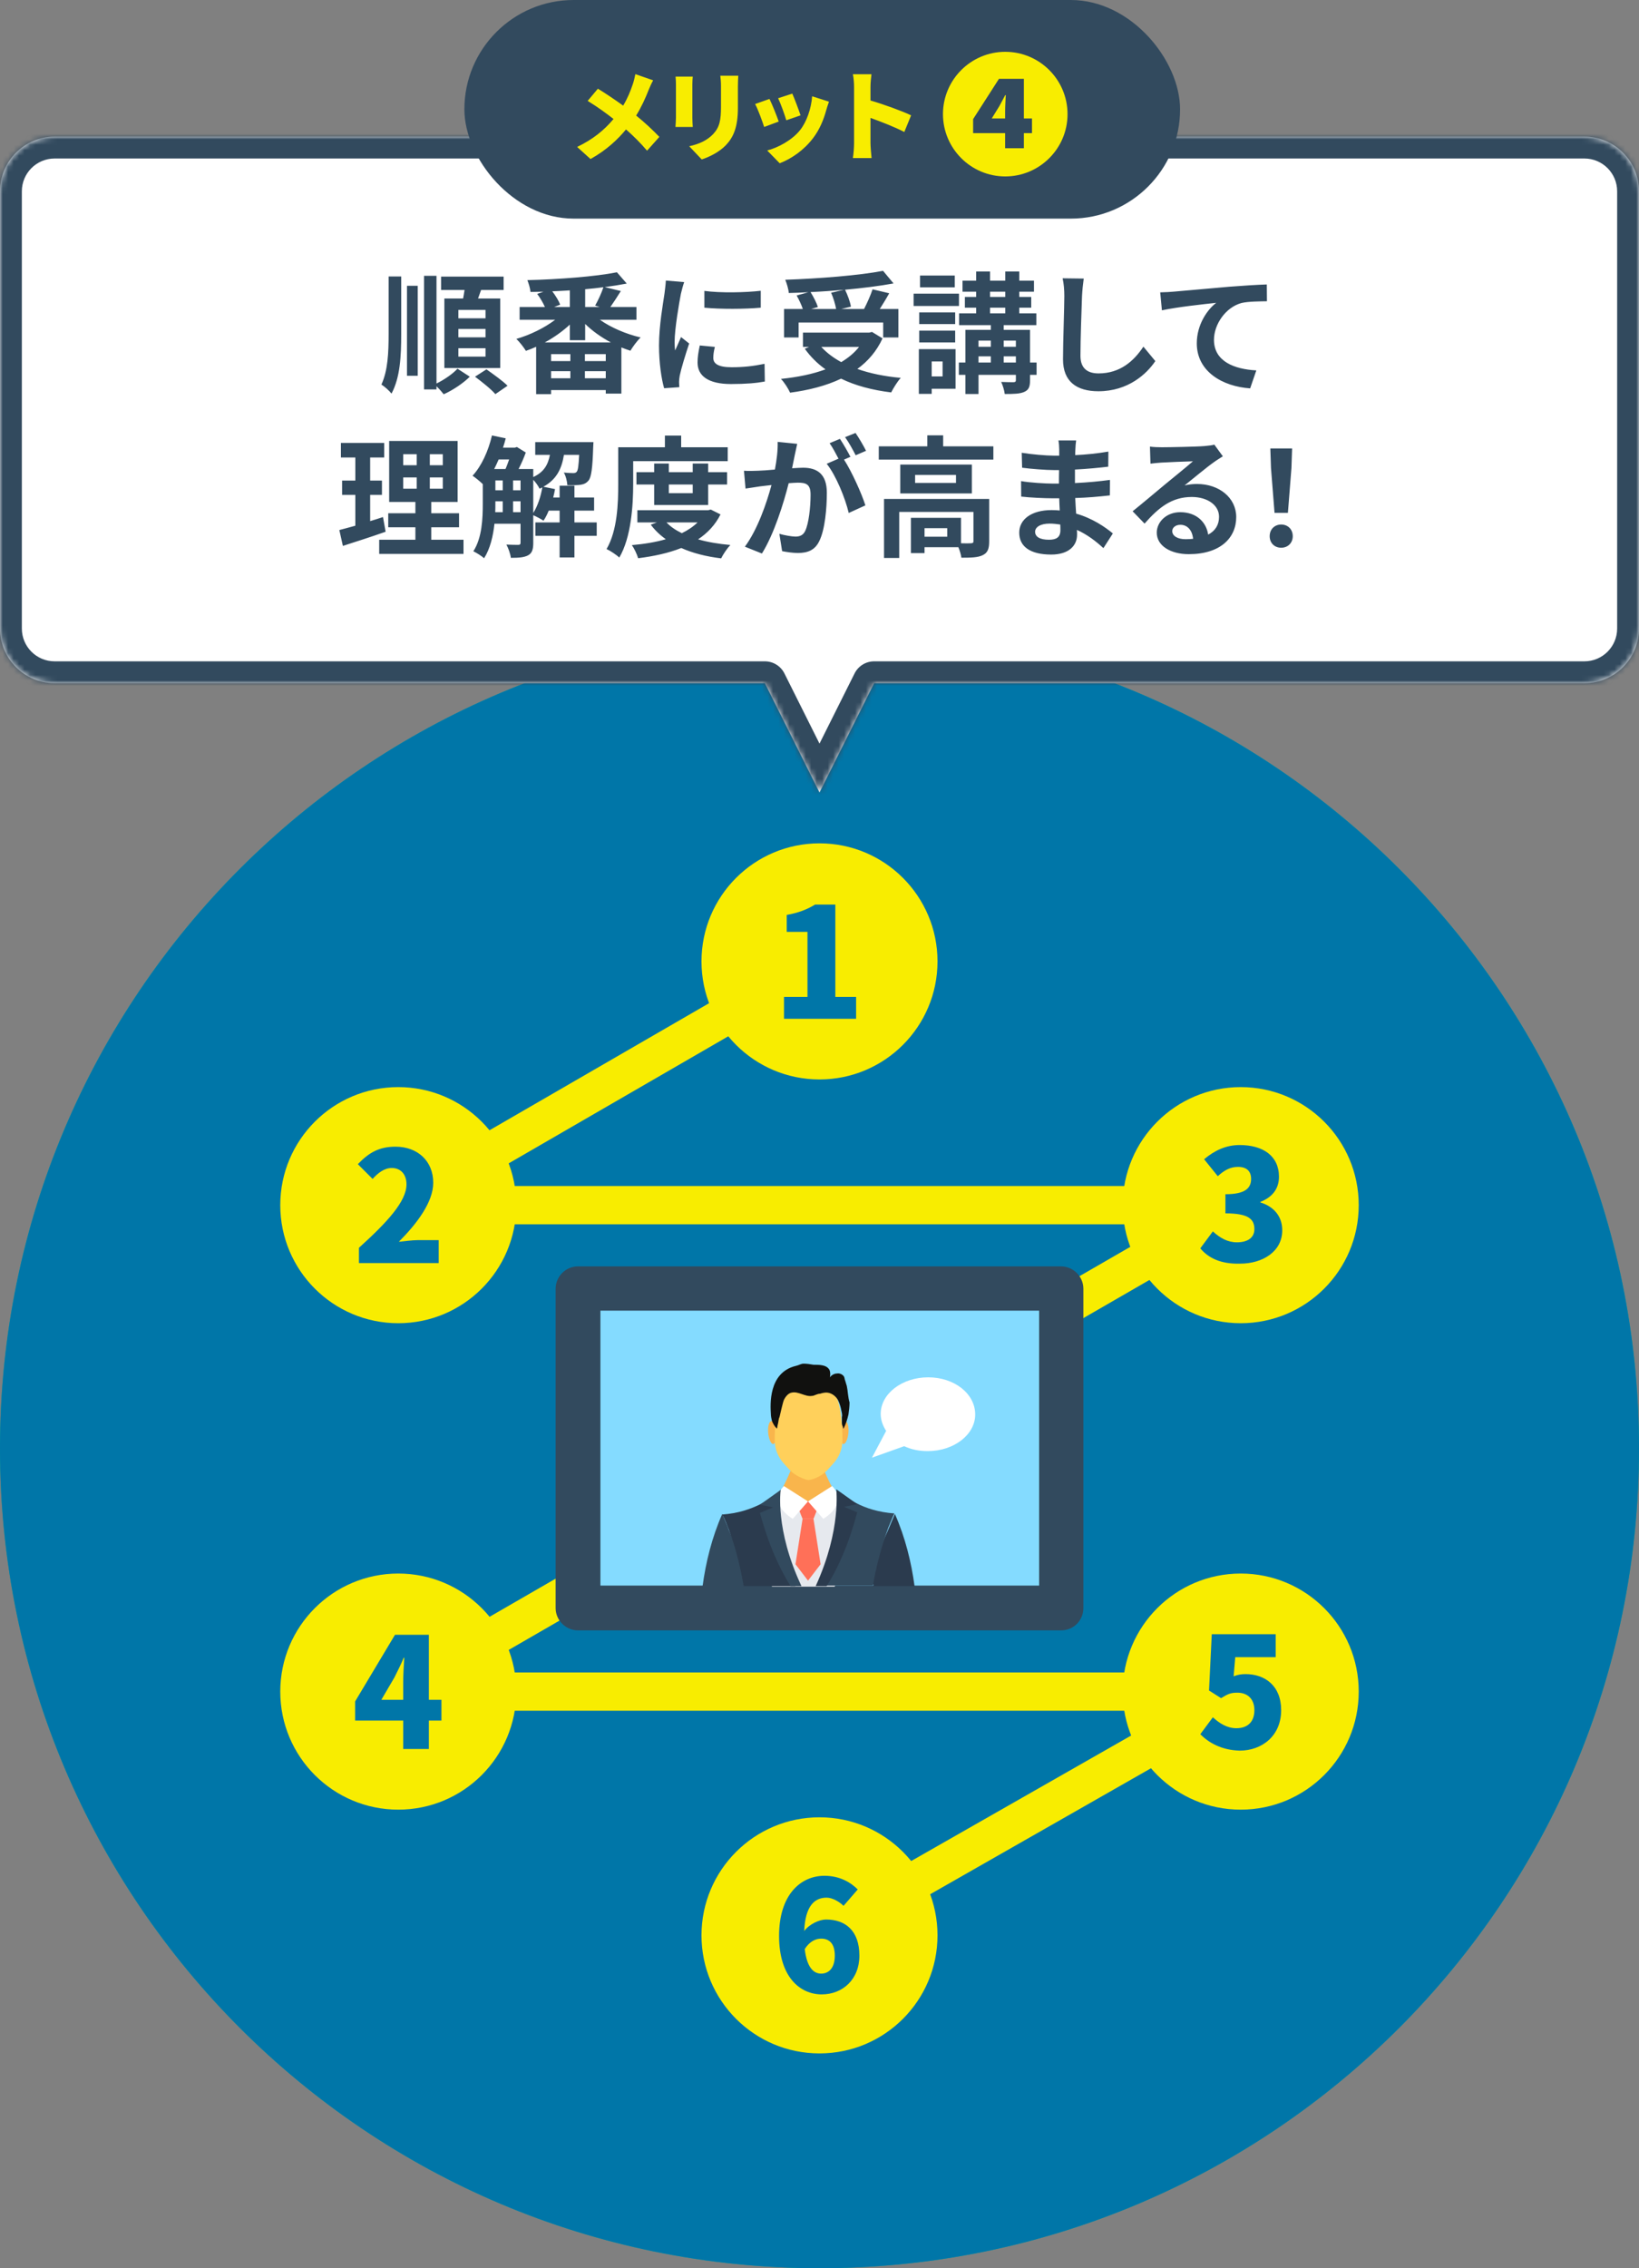 <svg width="300" height="415" viewBox="0 0 300 415" fill="none" xmlns="http://www.w3.org/2000/svg">
<rect x="0" y="0" width="300" height="415" fill="#808080" stroke="none"/>
<path d="M150 415C232.843 415 300 347.843 300 265C300 182.157 232.843 115 150 115C67.157 115 0 182.157 0 265C0 347.843 67.157 415 150 415Z" fill="#00AD9C"/>
<path d="M150 175.9L72.9 220.5H227.1L72.9 309.5H228.2L150 354.1" stroke="#F8ED00" stroke-width="7" stroke-miterlimit="10"/>
<path d="M150 197.5C161.929 197.5 171.6 187.829 171.6 175.9C171.6 163.971 161.929 154.3 150 154.3C138.071 154.3 128.4 163.971 128.4 175.9C128.4 187.829 138.071 197.5 150 197.5Z" fill="#F8ED00"/>
<path d="M143.4 182.4H147.8V170.5H144V167.4C146.2 167 147.7 166.4 149.2 165.5H152.9V182.4H156.7V186.4H143.5V182.4H143.4Z" fill="#00AD9C"/>
<path d="M72.9 242.1C84.829 242.1 94.5 232.429 94.5 220.5C94.5 208.571 84.829 198.9 72.9 198.9C60.971 198.9 51.3 208.571 51.3 220.5C51.3 232.429 60.971 242.1 72.9 242.1Z" fill="#F8ED00"/>
<path d="M65.7 228.3C70.9 223.6 74.4 219.8 74.4 216.7C74.4 214.8 73.3 213.7 71.7 213.7C70.3 213.7 69.1 214.7 68.2 215.7L65.5 213C67.6 210.8 69.5 209.8 72.4 209.8C76.4 209.8 79.3 212.4 79.3 216.4C79.3 220 76.2 224 73 227.2C74 227.1 75.5 226.9 76.4 226.9H80.3V231.1H65.7V228.3Z" fill="#00AD9C"/>
<path d="M227.1 242.1C239.029 242.1 248.7 232.429 248.7 220.5C248.7 208.571 239.029 198.9 227.1 198.9C215.171 198.9 205.5 208.571 205.5 220.5C205.5 232.429 215.171 242.1 227.1 242.1Z" fill="#F8ED00"/>
<path d="M219.7 228.4L222 225.3C223.3 226.5 224.7 227.3 226.4 227.3C228.3 227.3 229.6 226.5 229.6 224.9C229.6 223.1 228.6 222 224.3 222V218.5C227.9 218.5 229 217.4 229 215.7C229 214.3 228.2 213.5 226.6 213.5C225.2 213.5 224.1 214.1 222.9 215.2L220.4 212.1C222.3 210.5 224.4 209.5 226.9 209.5C231.2 209.5 234.1 211.5 234.1 215.3C234.1 217.4 233 219 230.7 219.9V220C233 220.7 234.7 222.4 234.7 225.1C234.7 229 231.1 231.2 227 231.2C223.5 231.3 221.2 230.2 219.7 228.4Z" fill="#00AD9C"/>
<path d="M72.9 331.1C84.829 331.1 94.5 321.429 94.5 309.5C94.5 297.571 84.829 287.9 72.9 287.9C60.971 287.9 51.3 297.571 51.3 309.5C51.3 321.429 60.971 331.1 72.9 331.1Z" fill="#F8ED00"/>
<path d="M80.8 314.8H78.5V320H73.8V314.8H65V311.3L72.3 299.1H78.5V311H80.8V314.8ZM73.8 311V307.9C73.8 306.6 73.9 304.6 74 303.3H73.9C73.4 304.5 72.8 305.7 72.2 306.9L69.8 311H73.8Z" fill="#00AD9C"/>
<path d="M227.1 331.1C239.029 331.1 248.7 321.429 248.7 309.5C248.7 297.571 239.029 287.9 227.1 287.9C215.171 287.9 205.5 297.571 205.5 309.5C205.5 321.429 215.171 331.1 227.1 331.1Z" fill="#F8ED00"/>
<path d="M219.7 317.3L222 314.2C223.2 315.3 224.6 316.2 226.3 316.2C228.3 316.2 229.6 315.1 229.6 312.9C229.6 310.8 228.3 309.7 226.5 309.7C225.3 309.7 224.8 309.9 223.5 310.7L221.3 309.3L221.8 299H233.5V303.2H226.1L225.8 306.7C226.6 306.4 227.2 306.3 228 306.3C231.5 306.3 234.5 308.4 234.5 312.9C234.5 317.6 231 320.3 226.9 320.3C223.6 320.2 221.3 318.9 219.7 317.3Z" fill="#00AD9C"/>
<path d="M150 375.7C161.929 375.7 171.6 366.029 171.6 354.1C171.6 342.171 161.929 332.5 150 332.5C138.071 332.5 128.4 342.171 128.4 354.1C128.4 366.029 138.071 375.7 150 375.7Z" fill="#F8ED00"/>
<path d="M154.4 348.7C153.7 348 152.4 347.2 151.3 347.2C149.1 347.2 147.4 348.7 147.2 353.3C148.2 352 150 351.2 151.2 351.2C154.7 351.2 157.3 353.2 157.3 357.8C157.3 362.2 154.2 364.9 150.4 364.9C146.5 364.9 142.6 361.8 142.6 354.2C142.6 346.6 146.6 343.2 150.9 343.2C153.7 343.2 155.7 344.4 157 345.7L154.4 348.7ZM152.8 357.8C152.8 355.5 151.7 354.7 150.3 354.7C149.3 354.7 148.2 355.2 147.3 356.6C147.7 360.1 149 361.1 150.3 361.1C151.6 361.1 152.8 360.2 152.8 357.8Z" fill="#00AD9C"/>
<path d="M194.2 298.3H105.8C103.6 298.3 101.7 296.5 101.7 294.2V235.8C101.7 233.6 103.5 231.7 105.8 231.7H194.2C196.4 231.7 198.3 233.5 198.3 235.8V294.2C198.3 296.5 196.5 298.3 194.2 298.3Z" fill="#324A5E"/>
<path d="M190.2 290.1V239.8L109.9 239.8L109.9 290.1H190.2Z" fill="#84DBFF"/>
<path d="M152.2 275C152.2 274.9 152.2 274.7 152.2 274.6C152.2 274 152.5 273.4 152.9 273.1C151.4 270.8 150.2 267.3 150.2 267.3H145.4C145.4 267.3 143.5 272.7 141.7 274.4L147.7 276.3V276.4H147.8H147.9V276.3L152.2 275Z" fill="#F9B54C"/>
<path d="M152.8 290.2L155.4 285.9L153.8 274.2L147.9 274.7L142.4 274.2H142.1C142.1 274.2 139.5 279.5 139.3 280C139.1 280.5 140.9 288.4 141.3 290.3H152.8V290.2Z" fill="#E6E9EE"/>
<path d="M148.9 277.9H146.9L145.6 274.6H150.2L148.9 277.9Z" fill="#FF7058"/>
<path d="M148.9 277.9H146.9L145.6 286.2L147.9 289.2L150.2 286.2L148.9 277.9Z" fill="#FF7058"/>
<path d="M152.3 271.9C152.3 271.9 155.6 274.7 150.7 277.9L147.9 274.7L152.3 271.9Z" fill="white"/>
<path d="M143.5 271.9C143.5 271.9 140.2 274.7 145.1 277.9L147.9 274.7L143.5 271.9Z" fill="white"/>
<path d="M136.1 290.2V290.1C136.5 288.5 136.8 287.6 136.8 287.6L133.3 279.7C133.3 279.7 133.3 279.7 133.3 279.6L132.2 277C130.3 281.3 129.2 285.8 128.6 290.2H136.1Z" fill="#324A5E"/>
<path d="M133.3 279.6C134.2 281.9 135.3 285.4 136.1 290.1V290.2H145.6L144.9 289.3L141.4 278.7L142.1 274.2L142.9 272.6C142.8 272.7 141.5 274 139.2 275.2C137.4 276.1 135.1 276.9 132.2 277.1C132.3 277.2 132.7 278 133.3 279.6Z" fill="#2B3B4E"/>
<path d="M144.7 290.2H146.7C141.8 279.8 142.9 272.6 142.9 272.6L139.1 275.3L141.5 275.8L139.1 276.8C140.8 283.1 142.9 287.3 144.7 290.2Z" fill="#324A5E"/>
<path d="M159.8 290.2H167.4C166.8 285.8 165.7 281.3 163.8 277L162.7 279.6L159.2 287.6C159.2 287.6 159.5 288.5 159.9 290.1C159.8 290.1 159.8 290.1 159.8 290.2Z" fill="#2B3B4E"/>
<path d="M151 289.2L150.3 290.1H159.8V290C160.6 285.3 161.8 281.7 162.6 279.5C163.2 278 163.6 277.1 163.7 276.9C160.8 276.7 158.4 275.9 156.7 275C154.4 273.9 153.1 272.6 153 272.5L153.8 274.1L154.5 278.6V278.7L151 289.2Z" fill="#324A5E"/>
<path d="M149.3 290.2H151.3C153.1 287.4 155.2 283.1 156.9 276.7L154.5 275.7L156.9 275.2L153.1 272.5C153 272.5 154.1 279.7 149.3 290.2Z" fill="#2B3B4E"/>
<path d="M155.3 262.1C155.2 263.2 154.8 264.2 154.4 264.2C154 264.2 153.7 263.3 153.8 262.1C153.9 261 154.3 260 154.7 260C155.1 260 155.4 261 155.3 262.1Z" fill="#F9B54C"/>
<path d="M140.6 262.1C140.7 263.2 141.1 264.2 141.5 264.2C141.9 264.2 142.2 263.3 142.1 262.1C142 261 141.6 260 141.2 260C140.8 260 140.5 261 140.6 262.1Z" fill="#F9B54C"/>
<path d="M153.1 255.6C152.7 254.8 151.8 254.2 150.9 254.2H148H145.1C144.1 254.2 143.3 254.7 142.9 255.6C142 257.6 141.8 261.2 141.8 263.5C141.8 265.1 142.4 266.6 143.5 267.8L144.4 268.8C145.2 269.7 146.3 270.3 147.5 270.7L148 270.8L148.5 270.7C149.7 270.4 150.8 269.7 151.6 268.8L152.5 267.8C153.6 266.6 154.2 265.1 154.2 263.5C154.2 261.1 154 257.6 153.1 255.6Z" fill="#FFD05B"/>
<path d="M155 253.6C154.9 253.3 154.8 252.9 154.7 252.6C154.6 252.4 154.6 252.1 154.5 251.9C154.3 251.5 153.7 251.2 153.2 251.3C152.7 251.3 152.2 251.6 151.9 252C152 251.5 152 251 151.8 250.6C151.5 250.1 151 249.9 150.5 249.8C150 249.7 149.4 249.7 148.9 249.7C148.3 249.6 147.7 249.5 147.1 249.5C146.6 249.5 146.2 249.8 145.7 249.9C140.6 251.1 141 257.1 141.1 258.7C141.1 259.1 141.2 259.6 141.3 260C141.5 260.5 141.8 261 142.2 261.4C142.3 261.1 142.3 260.8 142.4 260.5C142.5 260.1 142.5 259.6 142.7 259.2C142.8 258.8 143.3 256.5 143.5 256.1C143.8 255.5 144.3 254.9 144.9 254.8C146.1 254.5 147.4 255.6 148.6 255.4C148.8 255.4 149.1 255.3 149.3 255.2C149.6 255.1 149.8 255 150.1 255C150.7 254.8 151.3 254.7 151.9 254.9C152.5 255.1 153.1 255.6 153.4 256.2C153.7 256.8 153.9 257.5 154 258.1C154.1 258.5 154.2 258.9 154.1 259.3V259.4C154.1 259.7 154.1 260.1 154.1 260.4C154.1 260.6 154.2 260.9 154.3 261.1C154.3 261.2 154.3 261.3 154.4 261.4C154.8 260.6 155.1 259.7 155.3 258.8C155.4 258.1 155.5 257.3 155.5 256.6C155.2 255.6 155.2 254.5 155 253.6Z" fill="#11110F"/>
<path d="M169.9 252C165.1 252 161.2 255 161.2 258.7C161.2 259.8 161.6 260.9 162.2 261.8L159.6 266.7L165.5 264.6C166.8 265.2 168.2 265.5 169.8 265.5C174.6 265.5 178.5 262.5 178.5 258.8C178.5 255 174.7 252 169.9 252Z" fill="white"/>
<path d="M150 415C232.843 415 300 347.843 300 265C300 182.157 232.843 115 150 115C67.157 115 0 182.157 0 265C0 347.843 67.157 415 150 415Z" fill="#0076A8"/>
<path d="M150 175.9L72.9 220.5H227.1L72.9 309.5H228.2L150 354.1" stroke="#F8ED00" stroke-width="7" stroke-miterlimit="10"/>
<path d="M150 197.5C161.929 197.5 171.6 187.829 171.6 175.9C171.6 163.971 161.929 154.3 150 154.3C138.071 154.3 128.4 163.971 128.4 175.9C128.4 187.829 138.071 197.5 150 197.5Z" fill="#F8ED00"/>
<path d="M143.4 182.4H147.8V170.5H144V167.4C146.2 167 147.7 166.4 149.2 165.5H152.9V182.4H156.7V186.4H143.5V182.4H143.4Z" fill="#0076A8"/>
<path d="M72.9 242.1C84.829 242.1 94.5 232.429 94.5 220.5C94.5 208.571 84.829 198.9 72.9 198.9C60.971 198.9 51.3 208.571 51.3 220.5C51.3 232.429 60.971 242.1 72.9 242.1Z" fill="#F8ED00"/>
<path d="M65.7 228.3C70.9 223.6 74.4 219.8 74.4 216.7C74.4 214.8 73.3 213.7 71.7 213.7C70.3 213.7 69.1 214.7 68.2 215.7L65.5 213C67.6 210.8 69.5 209.8 72.4 209.8C76.4 209.8 79.3 212.4 79.3 216.4C79.3 220 76.2 224 73 227.2C74 227.1 75.5 226.9 76.4 226.9H80.3V231.1H65.7V228.3Z" fill="#0076A8"/>
<path d="M227.1 242.1C239.029 242.1 248.7 232.429 248.7 220.5C248.7 208.571 239.029 198.9 227.1 198.9C215.171 198.9 205.5 208.571 205.5 220.5C205.5 232.429 215.171 242.1 227.1 242.1Z" fill="#F8ED00"/>
<path d="M219.7 228.4L222 225.3C223.3 226.5 224.7 227.3 226.4 227.3C228.3 227.3 229.6 226.5 229.6 224.9C229.6 223.1 228.6 222 224.3 222V218.5C227.9 218.5 229 217.4 229 215.7C229 214.3 228.2 213.5 226.6 213.5C225.2 213.5 224.1 214.1 222.9 215.2L220.4 212.1C222.3 210.5 224.4 209.5 226.9 209.5C231.2 209.5 234.1 211.5 234.1 215.3C234.1 217.4 233 219 230.7 219.9V220C233 220.7 234.7 222.4 234.7 225.1C234.7 229 231.1 231.2 227 231.2C223.5 231.3 221.2 230.2 219.7 228.4Z" fill="#0076A8"/>
<path d="M72.9 331.1C84.829 331.1 94.5 321.429 94.5 309.5C94.5 297.571 84.829 287.9 72.9 287.9C60.971 287.9 51.3 297.571 51.3 309.5C51.3 321.429 60.971 331.1 72.9 331.1Z" fill="#F8ED00"/>
<path d="M80.8 314.8H78.5V320H73.8V314.8H65V311.3L72.3 299.1H78.5V311H80.8V314.8ZM73.8 311V307.9C73.8 306.6 73.9 304.6 74 303.3H73.9C73.4 304.5 72.8 305.7 72.2 306.9L69.8 311H73.8Z" fill="#0076A8"/>
<path d="M227.1 331.1C239.029 331.1 248.7 321.429 248.7 309.5C248.7 297.571 239.029 287.9 227.1 287.9C215.171 287.9 205.5 297.571 205.5 309.5C205.5 321.429 215.171 331.1 227.1 331.1Z" fill="#F8ED00"/>
<path d="M219.7 317.3L222 314.2C223.2 315.3 224.6 316.2 226.3 316.2C228.3 316.2 229.6 315.1 229.6 312.9C229.6 310.8 228.3 309.7 226.5 309.7C225.3 309.7 224.8 309.9 223.5 310.7L221.3 309.3L221.8 299H233.5V303.2H226.1L225.8 306.7C226.6 306.4 227.2 306.3 228 306.3C231.5 306.3 234.5 308.4 234.5 312.9C234.5 317.6 231 320.3 226.9 320.3C223.6 320.2 221.3 318.9 219.7 317.3Z" fill="#0076A8"/>
<path d="M150 375.7C161.929 375.7 171.6 366.029 171.6 354.1C171.6 342.171 161.929 332.5 150 332.5C138.071 332.5 128.4 342.171 128.4 354.1C128.4 366.029 138.071 375.7 150 375.7Z" fill="#F8ED00"/>
<path d="M154.4 348.7C153.7 348 152.4 347.2 151.3 347.2C149.1 347.2 147.4 348.7 147.2 353.3C148.2 352 150 351.2 151.2 351.2C154.7 351.2 157.3 353.2 157.3 357.8C157.3 362.2 154.2 364.9 150.4 364.9C146.5 364.9 142.6 361.8 142.6 354.2C142.6 346.6 146.6 343.2 150.9 343.2C153.7 343.2 155.7 344.4 157 345.7L154.4 348.7ZM152.8 357.8C152.8 355.5 151.7 354.7 150.3 354.7C149.3 354.7 148.2 355.2 147.3 356.6C147.7 360.1 149 361.1 150.3 361.1C151.6 361.1 152.8 360.2 152.8 357.8Z" fill="#0076A8"/>
<path d="M194.2 298.3H105.8C103.6 298.3 101.7 296.5 101.7 294.2V235.8C101.7 233.6 103.5 231.7 105.8 231.7H194.2C196.4 231.7 198.3 233.5 198.3 235.8V294.2C198.3 296.5 196.5 298.3 194.2 298.3Z" fill="#324A5E"/>
<path d="M190.2 290.1V239.8L109.9 239.8L109.9 290.1H190.2Z" fill="#84DBFF"/>
<path d="M152.2 275C152.2 274.9 152.2 274.7 152.2 274.6C152.2 274 152.5 273.4 152.9 273.1C151.4 270.8 150.2 267.3 150.2 267.3H145.4C145.4 267.3 143.5 272.7 141.7 274.4L147.7 276.3V276.4H147.8H147.9V276.3L152.2 275Z" fill="#F9B54C"/>
<path d="M152.8 290.2L155.4 285.9L153.8 274.2L147.9 274.7L142.4 274.2H142.1C142.1 274.2 139.5 279.5 139.3 280C139.1 280.5 140.9 288.4 141.3 290.3H152.8V290.2Z" fill="#E6E9EE"/>
<path d="M148.9 277.9H146.9L145.6 274.6H150.2L148.9 277.9Z" fill="#FF7058"/>
<path d="M148.9 277.9H146.9L145.6 286.2L147.9 289.2L150.2 286.2L148.9 277.9Z" fill="#FF7058"/>
<path d="M152.3 271.9C152.3 271.9 155.6 274.7 150.7 277.9L147.9 274.7L152.3 271.9Z" fill="white"/>
<path d="M143.5 271.9C143.5 271.9 140.2 274.7 145.1 277.9L147.9 274.7L143.5 271.9Z" fill="white"/>
<path d="M136.1 290.2V290.1C136.5 288.5 136.8 287.6 136.8 287.6L133.3 279.7C133.3 279.7 133.3 279.7 133.3 279.6L132.2 277C130.3 281.3 129.2 285.8 128.6 290.2H136.1Z" fill="#324A5E"/>
<path d="M133.3 279.6C134.2 281.9 135.3 285.4 136.1 290.1V290.2H145.6L144.9 289.3L141.4 278.7L142.1 274.2L142.9 272.6C142.8 272.7 141.5 274 139.2 275.2C137.4 276.1 135.1 276.9 132.2 277.1C132.3 277.2 132.7 278 133.3 279.6Z" fill="#2B3B4E"/>
<path d="M144.7 290.2H146.7C141.8 279.8 142.9 272.6 142.9 272.6L139.1 275.3L141.5 275.8L139.1 276.8C140.8 283.1 142.9 287.3 144.7 290.2Z" fill="#324A5E"/>
<path d="M159.8 290.2H167.4C166.8 285.8 165.7 281.3 163.8 277L162.7 279.6L159.2 287.6C159.2 287.6 159.5 288.5 159.9 290.1C159.8 290.1 159.8 290.1 159.8 290.2Z" fill="#2B3B4E"/>
<path d="M151 289.2L150.3 290.1H159.8V290C160.6 285.3 161.8 281.7 162.6 279.5C163.2 278 163.6 277.1 163.7 276.9C160.8 276.7 158.4 275.9 156.7 275C154.4 273.9 153.1 272.6 153 272.5L153.8 274.1L154.5 278.6V278.7L151 289.2Z" fill="#324A5E"/>
<path d="M149.3 290.2H151.3C153.1 287.4 155.2 283.1 156.9 276.7L154.5 275.7L156.9 275.2L153.1 272.5C153 272.5 154.1 279.7 149.3 290.2Z" fill="#2B3B4E"/>
<path d="M155.3 262.1C155.2 263.2 154.8 264.2 154.4 264.2C154 264.2 153.7 263.3 153.8 262.1C153.9 261 154.3 260 154.7 260C155.1 260 155.4 261 155.3 262.1Z" fill="#F9B54C"/>
<path d="M140.6 262.1C140.7 263.2 141.1 264.2 141.5 264.2C141.9 264.2 142.2 263.3 142.1 262.1C142 261 141.6 260 141.2 260C140.8 260 140.5 261 140.6 262.1Z" fill="#F9B54C"/>
<path d="M153.1 255.6C152.7 254.8 151.8 254.2 150.9 254.2H148H145.1C144.1 254.2 143.3 254.7 142.9 255.6C142 257.6 141.8 261.2 141.8 263.5C141.8 265.1 142.4 266.6 143.5 267.8L144.4 268.8C145.2 269.7 146.3 270.3 147.5 270.7L148 270.8L148.5 270.7C149.7 270.4 150.8 269.7 151.6 268.8L152.5 267.8C153.6 266.6 154.2 265.1 154.2 263.5C154.2 261.1 154 257.6 153.1 255.6Z" fill="#FFD05B"/>
<path d="M155 253.6C154.9 253.3 154.8 252.9 154.7 252.6C154.6 252.4 154.6 252.1 154.5 251.9C154.3 251.5 153.7 251.2 153.2 251.3C152.7 251.3 152.2 251.6 151.9 252C152 251.5 152 251 151.8 250.6C151.5 250.1 151 249.9 150.5 249.8C150 249.7 149.4 249.7 148.9 249.7C148.3 249.6 147.7 249.5 147.1 249.5C146.6 249.5 146.2 249.8 145.7 249.9C140.6 251.1 141 257.1 141.1 258.7C141.1 259.1 141.2 259.6 141.3 260C141.5 260.5 141.8 261 142.2 261.4C142.3 261.1 142.3 260.8 142.4 260.5C142.5 260.1 142.5 259.6 142.7 259.2C142.8 258.8 143.3 256.5 143.5 256.1C143.8 255.5 144.3 254.9 144.9 254.8C146.1 254.5 147.4 255.6 148.6 255.4C148.8 255.4 149.1 255.3 149.3 255.2C149.6 255.1 149.8 255 150.1 255C150.7 254.8 151.3 254.7 151.9 254.9C152.5 255.1 153.1 255.6 153.4 256.2C153.7 256.8 153.9 257.5 154 258.1C154.1 258.5 154.2 258.9 154.1 259.3V259.4C154.1 259.7 154.1 260.1 154.1 260.4C154.1 260.6 154.2 260.9 154.3 261.1C154.3 261.2 154.3 261.3 154.4 261.4C154.8 260.6 155.1 259.7 155.3 258.8C155.4 258.1 155.5 257.3 155.5 256.6C155.2 255.6 155.2 254.5 155 253.6Z" fill="#11110F"/>
<path d="M169.9 252C165.1 252 161.2 255 161.2 258.7C161.2 259.8 161.6 260.9 162.2 261.8L159.6 266.7L165.5 264.6C166.8 265.2 168.2 265.5 169.8 265.5C174.6 265.5 178.5 262.5 178.5 258.8C178.5 255 174.7 252 169.9 252Z" fill="white"/>
<mask id="path-67-inside-1" fill="white">
<path fill-rule="evenodd" clip-rule="evenodd" d="M10 25C4.477 25 0 29.477 0 35V115C0 120.523 4.477 125 10 125H140L150 145L160 125H290C295.523 125 300 120.523 300 115V35C300 29.477 295.523 25 290 25H10Z"/>
</mask>
<path fill-rule="evenodd" clip-rule="evenodd" d="M10 25C4.477 25 0 29.477 0 35V115C0 120.523 4.477 125 10 125H140L150 145L160 125H290C295.523 125 300 120.523 300 115V35C300 29.477 295.523 25 290 25H10Z" fill="white"/>
<path d="M140 125L143.578 123.211C142.9 121.856 141.515 121 140 121V125ZM150 145L146.422 146.789C147.1 148.144 148.485 149 150 149C151.515 149 152.9 148.144 153.578 146.789L150 145ZM160 125V121C158.485 121 157.1 121.856 156.422 123.211L160 125ZM4 35C4 31.686 6.686 29 10 29V21C2.268 21 -4 27.268 -4 35H4ZM4 115V35H-4V115H4ZM10 121C6.686 121 4 118.314 4 115H-4C-4 122.732 2.268 129 10 129V121ZM140 121H10V129H140V121ZM136.422 126.789L146.422 146.789L153.578 143.211L143.578 123.211L136.422 126.789ZM153.578 146.789L163.578 126.789L156.422 123.211L146.422 143.211L153.578 146.789ZM290 121H160V129H290V121ZM296 115C296 118.314 293.314 121 290 121V129C297.732 129 304 122.732 304 115H296ZM296 35V115H304V35H296ZM290 29C293.314 29 296 31.686 296 35H304C304 27.268 297.732 21 290 21V29ZM10 29H290V21H10V29Z" fill="#324A5E" mask="url(#path-67-inside-1)"/>
<path d="M88.87 58.24H83.902V56.704H88.87V58.24ZM88.87 61.72H83.902V60.184H88.87V61.72ZM88.87 65.248H83.902V63.712H88.87V65.248ZM81.334 54.616V67.336H91.558V54.616H87.502C87.67 54.112 87.862 53.584 88.054 53.056H92.182V50.608H80.734V53.056H85.03C84.958 53.56 84.862 54.112 84.766 54.616H81.334ZM71.134 60.976C71.134 64.6 70.99 67.792 69.814 70.36C70.366 70.696 71.254 71.488 71.662 72.016C73.246 69.04 73.438 65.248 73.438 61V50.584H71.134V60.976ZM74.494 68.752H76.462V52.288H74.494V68.752ZM79.894 50.464H77.614V71.248H79.894V70.672C80.374 71.128 80.902 71.728 81.214 72.136C82.846 71.416 84.79 70.12 85.99 68.92L83.734 67.456C82.918 68.368 81.334 69.472 79.894 70.168V50.464ZM86.95 68.92C88.222 69.88 89.902 71.2 90.67 72.112L92.902 70.576C92.014 69.688 90.262 68.44 89.038 67.576L86.95 68.92ZM99.718 62.656C101.398 61.744 102.982 60.616 104.302 59.392V62.248H107.11V59.272C108.43 60.568 110.062 61.72 111.814 62.656H99.718ZM107.062 69.208V67.912H110.878V69.208H107.062ZM100.87 67.912H104.398V69.208H100.87V67.912ZM104.398 66.064H100.87V64.792H104.398V66.064ZM110.878 66.064H107.062V64.792H110.878V66.064ZM104.302 56.176H101.422L102.526 55.744C102.286 55.048 101.686 54.088 101.086 53.296C102.166 53.248 103.222 53.2 104.302 53.128V56.176ZM109.774 56.176H107.11V52.912C108.262 52.816 109.366 52.696 110.446 52.552C110.11 53.608 109.462 54.976 108.934 55.912L109.774 56.176ZM116.494 58.504V56.176H111.718C112.294 55.36 112.99 54.28 113.638 53.248L110.686 52.528C112.126 52.336 113.494 52.12 114.718 51.88L112.918 49.816C108.982 50.608 102.262 51.112 96.526 51.256C96.766 51.832 97.054 52.792 97.102 53.416C97.87 53.392 98.662 53.392 99.478 53.368L98.326 53.776C98.854 54.472 99.406 55.408 99.742 56.176H95.11V58.504H101.614C99.67 59.992 97.006 61.288 94.51 62.008C95.086 62.536 95.878 63.568 96.262 64.192C96.886 63.976 97.51 63.736 98.134 63.448V72.112H100.87V71.368H110.878V72.016H113.734V63.568C114.286 63.784 114.838 64 115.39 64.168C115.822 63.448 116.638 62.32 117.262 61.744C114.598 61.12 111.838 59.944 109.798 58.504H116.494ZM128.928 53.224V56.296C131.952 56.584 136.296 56.56 139.248 56.296V53.2C136.656 53.512 131.88 53.632 128.928 53.224ZM130.848 63.472L128.088 63.208C127.824 64.432 127.68 65.392 127.68 66.328C127.68 68.8 129.672 70.264 133.8 70.264C136.512 70.264 138.432 70.096 139.992 69.808L139.944 66.568C137.832 67 136.056 67.192 133.92 67.192C131.472 67.192 130.56 66.544 130.56 65.488C130.56 64.84 130.656 64.264 130.848 63.472ZM125.232 51.616L121.872 51.328C121.848 52.096 121.704 53.008 121.632 53.68C121.368 55.528 120.624 59.584 120.624 63.184C120.624 66.448 121.08 69.376 121.56 71.032L124.344 70.84C124.32 70.504 124.296 70.12 124.296 69.856C124.296 69.616 124.344 69.088 124.416 68.728C124.68 67.456 125.472 64.84 126.144 62.848L124.656 61.672C124.32 62.464 123.936 63.304 123.576 64.12C123.504 63.64 123.48 63.016 123.48 62.56C123.48 60.16 124.32 55.36 124.632 53.752C124.728 53.32 125.04 52.12 125.232 51.616ZM152.129 53.56C152.537 54.496 152.897 55.696 153.041 56.536H148.457L149.705 56.176C149.465 55.408 148.913 54.328 148.361 53.44C150.401 53.344 152.489 53.2 154.505 53.008L152.129 53.56ZM146.177 59.008H161.657V61.744H164.441V56.536H161.033C161.585 55.648 162.209 54.664 162.761 53.656L159.713 52.936C159.353 54.016 158.729 55.432 158.153 56.536H153.977L155.753 56.104C155.609 55.24 155.153 53.968 154.673 53.008C157.865 52.72 160.961 52.336 163.553 51.856L161.633 49.552C157.265 50.392 150.041 50.968 143.729 51.184C143.993 51.808 144.329 52.888 144.377 53.608C145.529 53.584 146.753 53.536 147.953 53.464L145.817 54.064C146.249 54.832 146.705 55.792 146.945 56.536H143.513V61.744H146.177V59.008ZM157.241 63.472C156.377 64.576 155.249 65.488 153.977 66.256C152.537 65.464 151.313 64.552 150.329 63.472H157.241ZM159.617 60.736L159.089 60.856H146.969V63.472H148.097L147.305 63.808C148.361 65.272 149.633 66.544 151.097 67.576C148.721 68.464 145.937 69.016 142.937 69.328C143.537 69.904 144.329 71.176 144.617 71.848C148.001 71.392 151.193 70.6 153.953 69.28C156.545 70.552 159.641 71.368 163.121 71.8C163.505 71.032 164.273 69.784 164.873 69.136C161.921 68.872 159.233 68.32 156.929 67.504C158.873 66.088 160.457 64.264 161.537 61.912L159.617 60.736ZM174.761 50.416H168.401V52.576H174.761V50.416ZM175.529 53.728H167.225V55.984H175.529V53.728ZM174.833 57.16H168.257V59.296H174.833V57.16ZM168.257 62.656H174.833V60.496H168.257V62.656ZM172.529 66.136V68.872H170.537V66.136H172.529ZM174.905 63.88H168.185V72.064H170.537V71.128H174.905V63.88ZM183.713 66.328V65.2H185.945V66.328H183.713ZM179.105 65.2H181.361V66.328H179.105V65.2ZM181.361 62.32V63.448H179.105V62.32H181.361ZM185.945 62.32V63.448H183.713V62.32H185.945ZM181.217 56.296H184.001V57.328H181.217V56.296ZM181.217 53.368H184.001V54.328H181.217V53.368ZM189.737 66.328H188.537V60.352H183.713V59.488H189.689V57.328H186.569V56.296H188.753V54.328H186.569V53.368H189.257V51.352H186.569V49.672H184.001V51.352H181.217V49.672H178.673V51.352H176.177V53.368H178.673V54.328H176.609V56.296H178.673V57.328H175.553V59.488H181.361V60.352H176.705V66.328H175.505V68.584H176.705V72.088H179.105V68.584H185.945V69.544C185.945 69.832 185.849 69.904 185.537 69.928C185.249 69.928 184.193 69.928 183.257 69.88C183.545 70.504 183.833 71.416 183.905 72.088C185.513 72.088 186.689 72.064 187.481 71.704C188.297 71.344 188.537 70.768 188.537 69.568V68.584H189.737V66.328ZM198.364 50.968L194.5 50.92C194.716 51.88 194.812 53.032 194.812 54.16C194.812 56.224 194.572 62.536 194.572 65.752C194.572 69.856 197.116 71.584 201.052 71.584C206.524 71.584 209.932 68.368 211.468 66.064L209.284 63.424C207.556 66.04 205.036 68.32 201.076 68.32C199.204 68.32 197.764 67.528 197.764 65.104C197.764 62.128 197.956 56.752 198.052 54.16C198.1 53.2 198.22 51.976 198.364 50.968ZM212.363 53.488L212.675 56.776C215.459 56.176 220.355 55.648 222.611 55.408C221.003 56.632 219.059 59.368 219.059 62.824C219.059 68.008 223.811 70.72 228.827 71.056L229.955 67.768C225.899 67.552 222.203 66.112 222.203 62.176C222.203 59.32 224.363 56.2 227.267 55.432C228.539 55.144 230.603 55.144 231.899 55.12L231.875 52.048C230.195 52.096 227.555 52.264 225.083 52.456C220.691 52.84 216.731 53.2 214.739 53.368C214.259 53.416 213.323 53.464 212.363 53.488ZM70.104 94.6C69.336 94.864 68.544 95.104 67.752 95.344V90.544H69.912V87.928H67.752V83.704H70.32V81.04H62.4V83.704H65.04V87.928H62.616V90.544H65.04V96.184C63.936 96.496 62.952 96.76 62.112 96.976L62.76 99.88C65.064 99.136 67.944 98.224 70.584 97.288L70.104 94.6ZM73.8 87.352H76.272V89.416H73.8V87.352ZM73.8 83.104H76.272V85.12H73.8V83.104ZM81.048 85.12H78.672V83.104H81.048V85.12ZM81.048 89.416H78.672V87.352H81.048V89.416ZM78.936 98.752V96.472H84.024V93.904H78.936V91.84H83.76V80.68H71.232V91.84H76.032V93.904H71.064V96.472H76.032V98.752H69.408V101.344H84.84V98.752H78.936ZM97.608 87.784C98.064 88.264 98.544 88.936 98.76 89.416C98.928 89.344 99.096 89.248 99.264 89.176C98.976 90.88 98.4 92.608 97.608 93.856V87.784ZM93.912 93.712V91.72H95.28V93.712H93.912ZM90.672 91.72H92.016V93.712H90.648C90.672 93.16 90.672 92.632 90.672 92.128V91.72ZM93.192 84.064C92.976 84.664 92.76 85.288 92.52 85.816H90.456C90.744 85.264 91.008 84.664 91.272 84.064H93.192ZM93.912 87.904H95.28V89.704H93.912V87.904ZM90.672 87.904H92.016V89.704H90.672V87.904ZM109.224 95.584H105.144V93.424H108.744V91.024H105.144V88.864H102.432V91.024H101.256C101.4 90.52 101.496 89.992 101.592 89.488L99.456 89.056C101.904 87.712 102.816 85.72 103.224 83.224H106.008C105.912 85.216 105.792 86.032 105.576 86.296C105.408 86.512 105.216 86.56 104.928 86.56C104.592 86.56 103.944 86.536 103.2 86.464C103.56 87.064 103.8 88.024 103.848 88.768C104.808 88.792 105.744 88.768 106.272 88.696C106.872 88.6 107.328 88.408 107.736 87.904C108.24 87.28 108.456 85.624 108.576 81.808C108.6 81.496 108.624 80.896 108.624 80.896H97.968V83.224H100.656C100.32 84.976 99.6 86.368 97.608 87.28V85.816H94.92C95.424 84.832 95.904 83.728 96.24 82.792L94.608 81.784L94.248 81.904H92.064C92.256 81.352 92.424 80.776 92.568 80.2L90.048 79.672C89.4 82.48 88.128 85.288 86.496 87.04C87 87.376 87.888 88.096 88.368 88.576V92.128C88.368 94.816 88.248 98.392 86.64 100.864C87.168 101.104 88.2 101.752 88.608 102.136C89.712 100.408 90.264 98.08 90.504 95.824H95.28V99.28C95.28 99.592 95.16 99.688 94.872 99.688C94.584 99.688 93.648 99.688 92.688 99.64C93.048 100.288 93.432 101.368 93.504 102.064C94.968 102.064 95.952 101.992 96.696 101.584C97.416 101.176 97.608 100.456 97.608 99.328V94.264C98.208 94.528 99.072 94.984 99.48 95.272C99.84 94.744 100.152 94.12 100.44 93.424H102.432V95.584H97.992V98.032H102.432V101.992H105.144V98.032H109.224V95.584ZM115.896 84.376H133.2V81.832H124.68V79.696H121.704V81.832H113.16V88.552C113.16 92.056 113.016 97.048 111.024 100.456C111.672 100.744 112.872 101.536 113.352 102.016C115.536 98.32 115.896 92.44 115.896 88.552V84.376ZM126.792 88.648V90.232H122.424V88.648H126.792ZM129.624 92.392V88.648H133.08V86.392H129.624V84.808H126.792V86.392H122.424V84.808H119.736V86.392H116.496V88.648H119.736V92.392H129.624ZM127.68 95.584C126.888 96.352 125.904 97.024 124.8 97.552C123.672 97 122.712 96.352 121.992 95.584H127.68ZM130.104 93.232L129.6 93.352H116.664V95.584H120.24L119.112 95.992C119.88 97.024 120.816 97.912 121.872 98.656C119.976 99.208 117.864 99.544 115.656 99.736C116.088 100.336 116.592 101.416 116.808 102.136C119.664 101.776 122.352 101.2 124.704 100.264C126.792 101.2 129.24 101.824 132 102.16C132.36 101.416 133.104 100.312 133.68 99.712C131.52 99.52 129.528 99.184 127.776 98.68C129.504 97.528 130.92 96.04 131.88 94.12L130.104 93.232ZM145.918 81.208L142.342 80.848C142.39 82.36 142.174 84.112 141.838 85.912C140.614 86.032 139.486 86.104 138.742 86.128C137.854 86.152 137.062 86.2 136.174 86.128L136.462 89.392C137.206 89.272 138.454 89.104 139.15 88.984C139.582 88.936 140.35 88.84 141.214 88.744C140.326 92.032 138.67 96.88 136.342 100.024L139.462 101.272C141.67 97.744 143.446 92.056 144.358 88.408C145.054 88.36 145.654 88.312 146.038 88.312C147.526 88.312 148.366 88.576 148.366 90.496C148.366 92.872 148.03 95.776 147.382 97.144C146.998 97.936 146.398 98.176 145.582 98.176C144.958 98.176 143.566 97.936 142.654 97.672L143.158 100.84C143.974 101.008 145.126 101.176 146.038 101.176C147.862 101.176 149.182 100.648 149.974 98.968C151.006 96.88 151.342 92.992 151.342 90.16C151.342 86.704 149.542 85.576 146.998 85.576C146.494 85.576 145.798 85.624 144.982 85.672C145.15 84.808 145.342 83.92 145.486 83.2C145.606 82.6 145.774 81.832 145.918 81.208ZM156.598 79.216L154.678 79.984C155.35 80.896 156.118 82.312 156.622 83.296L158.518 82.48C158.11 81.64 157.222 80.128 156.598 79.216ZM153.742 80.296L151.846 81.088C152.398 81.856 152.998 83.008 153.478 83.92L151.318 84.856C153.022 86.968 154.726 91.192 155.35 93.856L158.398 92.464C157.726 90.328 155.926 86.32 154.486 84.088L155.662 83.584C155.206 82.696 154.342 81.184 153.742 80.296ZM173.378 98.2H169.226V96.64H173.378V98.2ZM181.058 91.288H161.81V102.088H164.594V93.664H178.178V99.016C178.178 99.304 178.082 99.376 177.722 99.4C177.458 99.424 176.714 99.424 175.898 99.4V94.744H166.73V101.2H169.226V100.12H175.418C175.682 100.744 175.898 101.488 175.97 102.04C177.698 102.04 178.97 102.016 179.858 101.584C180.794 101.152 181.058 100.384 181.058 99.064V91.288ZM174.986 88.36H167.498V86.896H174.986V88.36ZM164.786 85V90.28H177.89V85H164.786ZM172.634 81.664V79.648H169.73V81.664H160.85V84.088H181.826V81.664H172.634ZM189.462 97.288C189.462 96.472 190.398 95.8 192.102 95.8C192.774 95.8 193.422 95.872 194.07 95.968C194.094 96.4 194.094 96.736 194.094 97C194.094 98.392 193.254 98.752 191.982 98.752C190.326 98.752 189.462 98.2 189.462 97.288ZM196.974 80.584H193.734C193.83 81.04 193.878 81.784 193.878 82.24C193.878 82.528 193.878 82.912 193.878 83.368C193.566 83.368 193.254 83.368 192.942 83.368C191.478 83.368 188.742 83.128 187.014 82.84L187.086 85.576C188.67 85.792 191.454 86.008 192.966 86.008C193.254 86.008 193.542 86.008 193.854 86.008C193.83 86.824 193.83 87.688 193.83 88.48C193.446 88.48 193.062 88.48 192.678 88.48C191.406 88.48 188.454 88.312 186.894 88.024L186.918 90.856C188.502 91.048 191.238 91.168 192.63 91.168C193.062 91.168 193.47 91.168 193.878 91.168C193.902 91.888 193.926 92.656 193.974 93.4C193.494 93.352 192.99 93.328 192.486 93.328C188.79 93.328 186.558 95.032 186.558 97.456C186.558 100 188.574 101.464 192.414 101.464C195.582 101.464 197.142 99.88 197.142 97.84C197.142 97.576 197.142 97.288 197.118 96.952C199.038 97.816 200.67 99.088 201.966 100.288L203.694 97.6C202.302 96.448 199.998 94.84 196.974 93.976C196.902 93.016 196.854 92.032 196.806 91.12C199.11 91.048 200.982 90.88 203.142 90.64L203.166 87.808C201.222 88.072 199.182 88.264 196.758 88.384C196.758 87.64 196.758 86.752 196.758 85.912C199.086 85.792 201.27 85.576 202.854 85.384L202.878 82.624C200.766 82.984 198.774 83.176 196.806 83.272C196.806 82.888 196.806 82.528 196.83 82.288C196.854 81.664 196.902 81.064 196.974 80.584ZM214.564 97.168C214.564 96.568 215.14 96.016 216.052 96.016C217.348 96.016 218.236 97.024 218.38 98.584C217.948 98.632 217.492 98.656 216.988 98.656C215.548 98.656 214.564 98.056 214.564 97.168ZM210.484 81.712L210.58 84.832C211.132 84.76 211.9 84.688 212.548 84.64C213.82 84.568 217.132 84.424 218.356 84.4C217.18 85.432 214.684 87.448 213.34 88.552C211.924 89.728 209.02 92.176 207.316 93.544L209.5 95.8C212.068 92.872 214.468 90.928 218.14 90.928C220.972 90.928 223.132 92.392 223.132 94.552C223.132 96.016 222.46 97.12 221.14 97.816C220.804 95.536 219.004 93.712 216.028 93.712C213.484 93.712 211.732 95.512 211.732 97.456C211.732 99.856 214.252 101.392 217.588 101.392C223.396 101.392 226.276 98.392 226.276 94.6C226.276 91.096 223.18 88.552 219.1 88.552C218.332 88.552 217.612 88.624 216.82 88.816C218.332 87.616 220.852 85.504 222.148 84.592C222.7 84.184 223.276 83.848 223.828 83.488L222.268 81.352C221.98 81.448 221.428 81.52 220.444 81.616C219.076 81.736 213.94 81.832 212.668 81.832C211.996 81.832 211.156 81.808 210.484 81.712ZM233.288 93.832H235.736L236.384 85.624L236.504 82.048H232.52L232.64 85.624L233.288 93.832ZM234.512 100.216C235.712 100.216 236.624 99.352 236.624 98.104C236.624 96.832 235.712 95.968 234.512 95.968C233.312 95.968 232.4 96.832 232.4 98.104C232.4 99.352 233.288 100.216 234.512 100.216Z" fill="#324A5E"/>
<rect x="85" width="131" height="40" rx="20" fill="#324A5E"/>
<path d="M119.554 14.698L116.296 13.564C116.206 14.068 116.008 14.878 115.828 15.4C115.378 16.732 114.856 18.01 114.064 19.324C112.588 18.262 110.824 17.074 109.438 16.228L107.566 18.46C109.456 19.612 111.058 20.8 112.3 21.772C110.536 23.878 108.484 25.516 105.64 26.884L108.088 29.098C111.076 27.424 113.056 25.516 114.586 23.68C115.972 24.904 117.214 26.128 118.438 27.568L120.688 25.048C119.5 23.806 118.024 22.42 116.44 21.142C117.43 19.54 118.186 17.848 118.708 16.498C118.888 16.048 119.284 15.148 119.554 14.698ZM135.136 13.852H131.842C131.914 14.392 131.968 15.004 131.968 15.796V19.522C131.968 22.006 131.716 23.284 130.51 24.562C129.43 25.678 128.026 26.344 126.154 26.758L128.44 29.17C129.754 28.756 131.644 27.838 132.85 26.578C134.218 25.138 135.064 23.338 135.064 19.72V15.796C135.064 15.004 135.1 14.392 135.136 13.852ZM126.802 14.014H123.652C123.706 14.464 123.724 15.094 123.724 15.436V21.538C123.724 22.096 123.652 22.87 123.634 23.23H126.802C126.766 22.762 126.73 22.006 126.73 21.556V15.436C126.73 14.788 126.766 14.464 126.802 14.014ZM145.019 17.128L142.427 17.974C142.913 18.982 143.669 21.106 143.921 22.006L146.531 21.106C146.261 20.26 145.379 17.92 145.019 17.128ZM151.733 18.604L148.655 17.614C148.493 19.846 147.647 22.294 146.459 23.788C144.965 25.678 142.337 27.046 140.429 27.532L142.715 29.872C144.875 29.044 147.143 27.478 148.817 25.282C150.005 23.734 150.761 21.898 151.229 20.17C151.355 19.738 151.481 19.306 151.733 18.604ZM140.843 18.1L138.215 19.036C138.701 19.9 139.565 22.258 139.871 23.23L142.535 22.24C142.175 21.196 141.347 19.108 140.843 18.1ZM156.327 26.2C156.327 26.938 156.237 28.144 156.111 28.918H159.531C159.441 28.108 159.333 26.686 159.333 26.2V21.574C161.241 22.258 163.707 23.212 165.525 24.148L166.767 21.106C165.255 20.368 161.763 19.09 159.333 18.388V15.922C159.333 15.058 159.441 14.266 159.513 13.582H156.111C156.255 14.266 156.327 15.202 156.327 15.922V26.2Z" fill="#F8ED00"/>
<path d="M181.528 21.672H183.976V20.4C183.976 19.512 184.048 18.312 184.096 17.4H184L182.92 19.416L181.528 21.672ZM183.976 27.12V24.36H178.12V21.792L182.848 14.424H187.408V21.672H188.896V24.36H187.408V27.12H183.976ZM184 32.28C190.24 32.28 195.4 27.216 195.4 20.88C195.4 14.592 190.288 9.48 184 9.48C177.712 9.48 172.6 14.592 172.6 20.88C172.6 27.168 177.712 32.28 184 32.28Z" fill="#F8ED00"/>
</svg>
